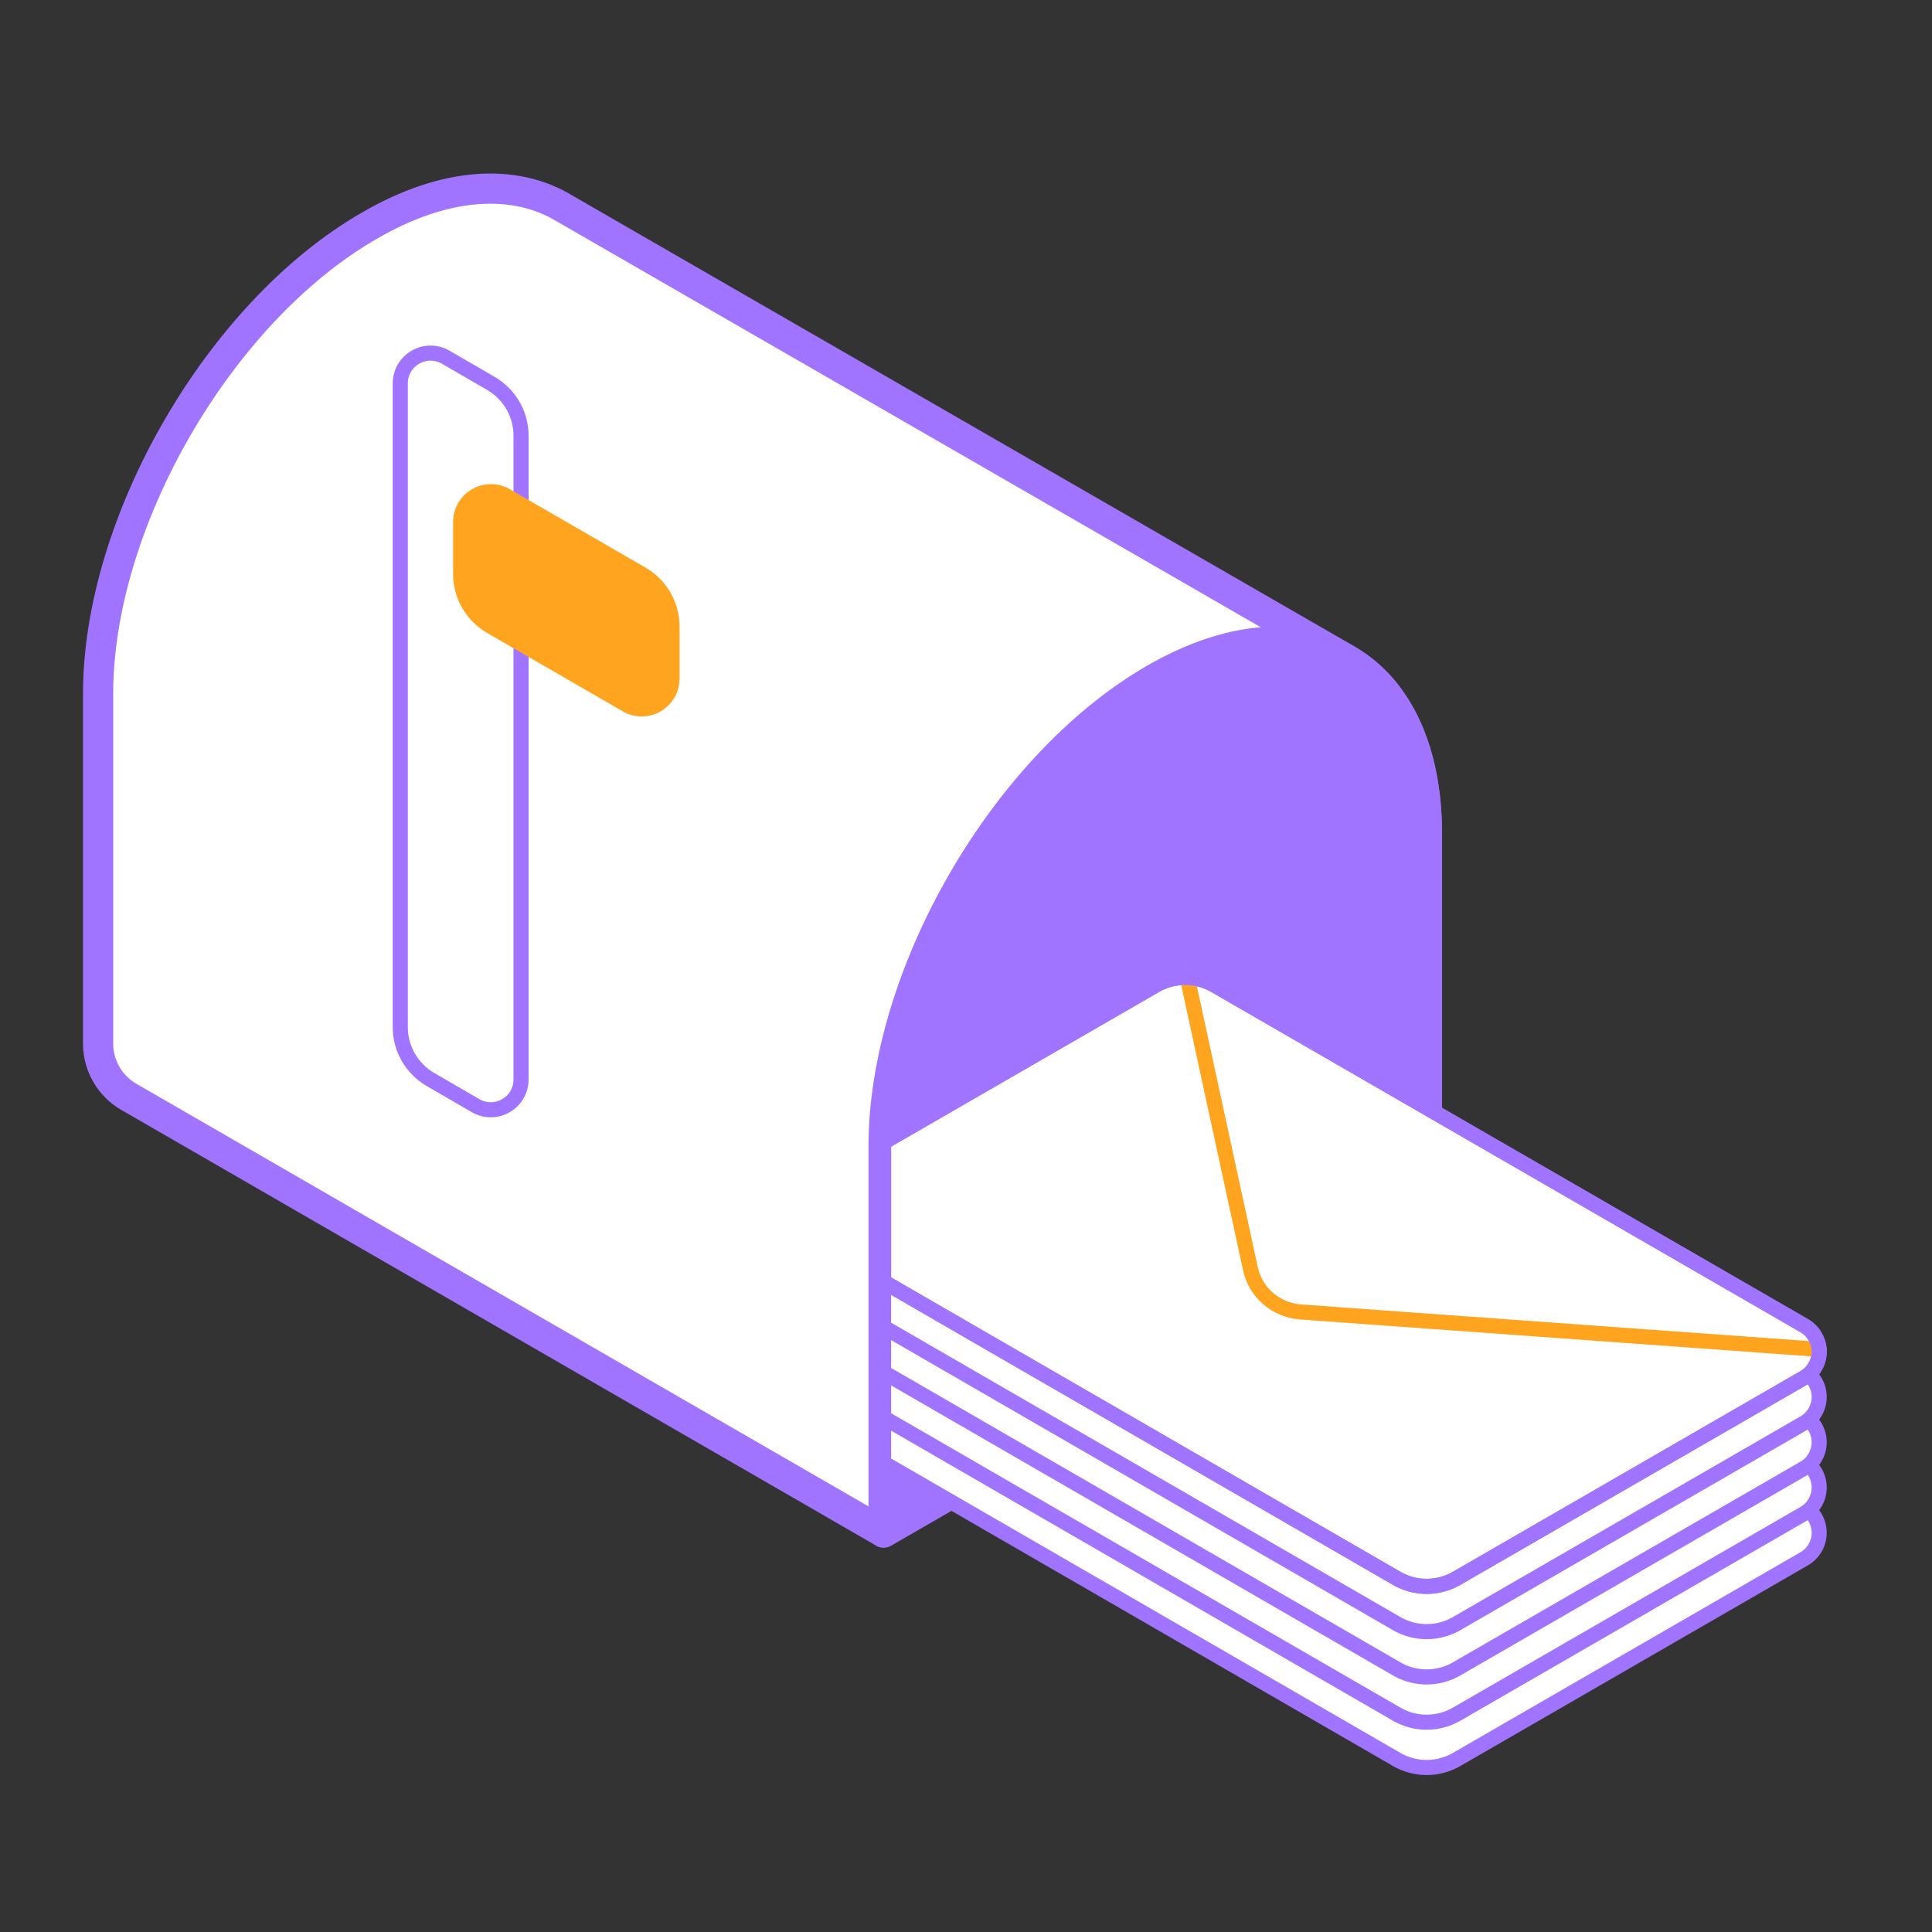 <svg width="64" height="64" fill="none" xmlns="http://www.w3.org/2000/svg"><rect width="100%" height="100%" fill="#333333" stroke="none"/><path d="M47.27 40.37V27.63c0-2.8-.99-4.77-2.57-5.73l-.08-.05-.03-.02L18.71 6.91c-1.64-1-3.94-.91-6.48.57-4.97 2.86-9 9.84-8.98 15.54V34.6c.01.71.39 1.37 1.01 1.73l25 14.43v-.02h.01l18-10.38v.01z" fill="#fff" stroke="#A074FF" stroke-linecap="round" stroke-linejoin="round"/><path d="M47.27 27.64v12.74l-18 10.39V38.04c-.03-5.7 4-12.68 8.97-15.55 4.97-2.87 9.02-.56 9.03 5.15v0z" fill="#A074FF" stroke="#A074FF" stroke-linecap="round" stroke-linejoin="round"/><path d="M13.26 34.03V12.7c0-.77.83-1.25 1.5-.87l1.5.87c.62.36 1 1.02 1 1.73v21.33c0 .77-.83 1.25-1.5.87l-1.5-.87c-.62-.36-1-1.02-1-1.73z" fill="#fff" stroke="#A074FF" stroke-width=".5" stroke-linecap="round" stroke-linejoin="round"/><path d="M15.26 19.02v-1.73c0-.77.83-1.25 1.5-.87l4.5 2.6c.62.36 1 1.02 1 1.73v1.73c0 .77-.83 1.25-1.5.87l-4.5-2.6c-.62-.36-1-1.02-1-1.73z" fill="#FFA41E" stroke="#FFA41E" stroke-width=".5" stroke-linecap="round" stroke-linejoin="round"/><path d="m59.76 49.91-19.5-11.26c-.62-.36-1.38-.36-2 0l-8.99 5.19v4.62l16.99 9.82c.62.36 1.38.36 2 0l11.5-6.64a.996.996 0 0 0 0-1.73z" fill="#fff" stroke="#A074FF" stroke-width=".5" stroke-linecap="round" stroke-linejoin="round"/><path d="m59.76 48.41-19.5-11.26c-.62-.36-1.38-.36-2 0l-8.99 5.19v4.62l16.99 9.82c.62.36 1.38.36 2 0l11.5-6.64a.996.996 0 0 0 0-1.73z" fill="#fff" stroke="#A074FF" stroke-width=".5" stroke-linecap="round" stroke-linejoin="round"/><path d="m59.76 46.91-19.5-11.26c-.62-.36-1.38-.36-2 0l-8.99 5.19v4.62l16.99 9.82c.62.36 1.38.36 2 0l11.5-6.64a.996.996 0 0 0 0-1.73z" fill="#fff" stroke="#A074FF" stroke-width=".5" stroke-linecap="round" stroke-linejoin="round"/><path d="m59.76 45.41-19.5-11.26c-.62-.36-1.38-.36-2 0l-8.99 5.19v4.62l16.99 9.82c.62.36 1.38.36 2 0l11.5-6.64a.996.996 0 0 0 0-1.73z" fill="#fff" stroke="#A074FF" stroke-width=".5" stroke-linecap="round" stroke-linejoin="round"/><path d="m59.76 43.91-19.5-11.26c-.62-.36-1.38-.36-2 0l-8.99 5.19v4.62l16.99 9.82c.62.36 1.38.36 2 0l11.5-6.64a.996.996 0 0 0 0-1.73z" fill="#fff" stroke="#A074FF" stroke-width=".5" stroke-linecap="round" stroke-linejoin="round"/><path d="m39.33 32.38 2.09 9.64c.17.8.85 1.38 1.66 1.44l17.18 1.24" stroke="#FFA41E" stroke-width=".5" stroke-linecap="round" stroke-linejoin="round"/><path d="m59.76 43.91-19.5-11.26c-.62-.36-1.38-.36-2 0l-8.99 5.19v4.62l16.99 9.82c.62.36 1.38.36 2 0l11.5-6.64a.996.996 0 0 0 0-1.73v0z" stroke="#A074FF" stroke-width=".5" stroke-linecap="round" stroke-linejoin="round"/></svg>